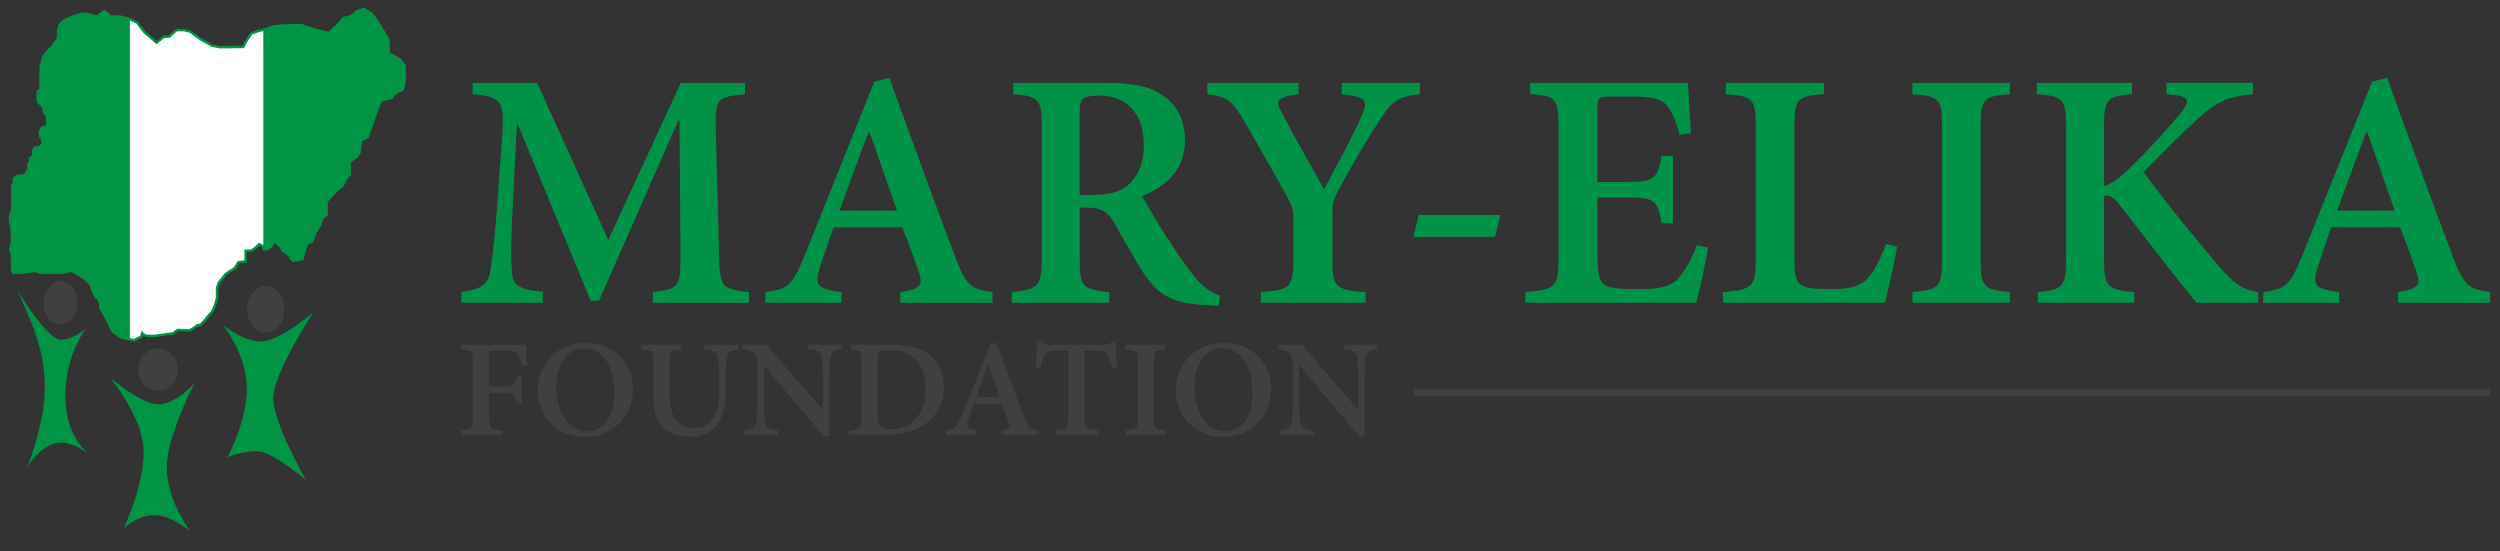 <?xml version="1.0" encoding="utf-8"?>
<!-- Generator: Adobe Illustrator 16.0.0, SVG Export Plug-In . SVG Version: 6.00 Build 0)  -->
<!DOCTYPE svg PUBLIC "-//W3C//DTD SVG 1.1//EN" "http://www.w3.org/Graphics/SVG/1.1/DTD/svg11.dtd">
<svg version="1.1" id="Layer_1" xmlns="http://www.w3.org/2000/svg" xmlns:xlink="http://www.w3.org/1999/xlink" x="0px" y="0px"
	 width="254px" height="56px" viewBox="26 5.5 254 56" enable-background="new 26 5.5 254 56" xml:space="preserve">
<rect x="26" y="5.5" width="254" height="56" fill="#333333" stroke="none"/>
<g>
	<g>
		<g>
			<defs>
				<polygon id="SVGID_2_" points="38.225,7.186 37.245,7.186 36.626,6.651 36.199,6.918 35.807,7.186 34.862,6.918 34.275,6.918 
					33.426,7.186 32.773,7.421 32.347,7.722 32.052,8.058 31.89,8.626 31.89,9.095 31.89,9.396 31.563,9.865 31.398,10.131 
					31.14,10.401 30.813,10.735 30.454,11.171 30.258,11.839 30.126,12.208 30.126,12.577 30.126,13.045 30.126,13.414 
					30.126,13.849 30.126,14.52 29.833,14.82 29.833,15.255 29.833,15.523 29.833,15.823 30.422,16.393 30.486,16.928 
					30.779,17.298 30.811,18.134 30.649,18.435 30.323,18.435 30.063,18.803 30.095,19.374 30.257,19.607 30.323,20.042 
					30.126,20.377 29.833,20.511 29.506,20.511 29.377,20.812 29.377,21.282 29.246,21.449 29.048,21.583 29.048,21.918 
					28.887,22.184 28.887,22.62 28.756,22.889 28.592,23.19 28.299,23.356 27.808,23.356 27.416,23.625 27.416,24.294 
					27.253,24.294 27.253,25.131 27.253,25.398 27.253,26.069 27.253,26.706 27.026,27.442 27.026,27.977 27.157,28.447 
					27.221,29.382 27.221,30.121 27.026,30.891 27.221,31.424 27.221,32.298 27.221,32.898 27.319,33.201 28.201,33.201 
					29.539,33.033 30.063,33.201 30.682,33.201 31.334,33.201 32.411,33.201 33.16,32.998 33.686,33.201 34.632,33.838 
					35.252,34.439 35.285,34.674 35.511,35.275 35.741,35.678 36.005,35.879 36.199,36.348 36.199,36.781 36.622,37.551 
					37.112,38.457 37.438,39.16 37.962,39.561 38.419,39.828 39.626,40.062 40.345,39.695 40.446,39.35 40.539,39.492 
					40.932,39.629 41.716,39.629 42.468,39.527 43.609,39.359 44.034,39.023 45.275,39.059 45.731,38.791 46.027,38.557 
					46.385,38.49 46.743,38.119 47.2,37.551 47.559,37.15 47.853,36.516 48.05,35.777 48.05,34.742 48.244,34.203 48.931,33.334 
					49.844,32.744 50.234,32.129 50.954,32.062 50.954,30.99 51.543,30.957 51.901,30.723 52.327,30.321 52.816,30.556 
					52.816,30.824 53.207,30.789 53.567,30.521 53.893,29.919 54.219,30.321 54.546,30.59 54.71,30.957 55.132,31.258 
					55.428,31.459 55.59,31.793 55.817,31.995 56.733,31.828 56.894,31.123 57.189,30.254 57.745,29.986 58.038,29.116 
					58.495,28.447 58.722,27.676 59.182,27.309 59.182,25.969 60.029,25.031 60.876,24.261 61.139,23.659 61.53,23.221 
					61.53,21.883 62.251,21.448 62.513,21.047 62.676,19.775 63.36,19.406 63.913,17.833 64.373,16.494 64.667,15.755 65.122,15.59 
					65.776,15.456 66.232,14.919 66.919,14.585 67.114,13.815 67.114,12.208 66.692,11.605 65.808,11.07 65.514,10.903 65.45,9.53 
					64.99,8.726 64.436,7.822 63.816,6.953 63.001,6.417 62.218,6.65 61.824,7.052 61.336,7.252 60.945,7.319 60.357,7.957 
					59.836,8.458 59.474,8.794 59.119,8.794 58.169,8.559 57.222,8.257 56.763,8.091 56.44,8.056 54.87,8.091 53.728,8.192 
					52.913,8.492 52.226,8.66 51.542,8.894 50.987,9.73 50.726,10.266 48.377,10.299 47.526,10.131 46.449,9.53 45.34,8.726 
					44.719,8.559 43.935,8.559 43.184,9.229 42.661,9.229 41.91,9.831 40.671,8.759 39.954,7.822 39.235,7.454 				"/>
			</defs>
			<clipPath id="SVGID_3_">
				<use xlink:href="#SVGID_2_"  overflow="visible"/>
			</clipPath>
			
				<rect x="37.865" y="3.068" clip-path="url(#SVGID_3_)" fill="#FFFFFF" stroke="#009444" stroke-width="0.25" stroke-miterlimit="10" width="16.264" height="37.824"/>
		</g>
		<g>
			<defs>
				<polygon id="SVGID_4_" points="38.225,7.186 37.245,7.186 36.626,6.651 36.199,6.918 35.807,7.186 34.862,6.918 34.275,6.918 
					33.426,7.186 32.773,7.421 32.347,7.722 32.052,8.058 31.89,8.626 31.89,9.095 31.89,9.396 31.563,9.865 31.398,10.131 
					31.14,10.401 30.813,10.735 30.454,11.171 30.258,11.839 30.126,12.208 30.126,12.577 30.126,13.045 30.126,13.414 
					30.126,13.849 30.126,14.52 29.833,14.82 29.833,15.255 29.833,15.523 29.833,15.823 30.422,16.393 30.486,16.928 
					30.779,17.298 30.811,18.134 30.649,18.435 30.323,18.435 30.063,18.803 30.095,19.374 30.257,19.607 30.323,20.042 
					30.126,20.377 29.833,20.511 29.506,20.511 29.377,20.812 29.377,21.282 29.246,21.449 29.048,21.583 29.048,21.918 
					28.887,22.184 28.887,22.62 28.756,22.889 28.592,23.19 28.299,23.356 27.808,23.356 27.416,23.625 27.416,24.294 
					27.253,24.294 27.253,25.131 27.253,25.398 27.253,26.069 27.253,26.706 27.026,27.442 27.026,27.977 27.157,28.447 
					27.221,29.382 27.221,30.121 27.026,30.891 27.221,31.424 27.221,32.298 27.221,32.898 27.319,33.201 28.201,33.201 
					29.539,33.033 30.063,33.201 30.682,33.201 31.334,33.201 32.411,33.201 33.16,32.998 33.686,33.201 34.632,33.838 
					35.252,34.439 35.285,34.674 35.511,35.275 35.741,35.678 36.005,35.879 36.199,36.348 36.199,36.781 36.622,37.551 
					37.112,38.457 37.438,39.16 37.962,39.561 38.419,39.828 39.626,40.062 40.345,39.695 40.446,39.35 40.539,39.492 
					40.932,39.629 41.716,39.629 42.468,39.527 43.609,39.359 44.034,39.023 45.275,39.059 45.731,38.791 46.027,38.557 
					46.385,38.49 46.743,38.119 47.2,37.551 47.559,37.15 47.853,36.516 48.05,35.777 48.05,34.742 48.244,34.203 48.931,33.334 
					49.844,32.744 50.234,32.129 50.954,32.062 50.954,30.99 51.543,30.957 51.901,30.723 52.327,30.321 52.816,30.556 
					52.816,30.824 53.207,30.789 53.567,30.521 53.893,29.919 54.219,30.321 54.546,30.59 54.71,30.957 55.132,31.258 
					55.428,31.459 55.59,31.793 55.817,31.995 56.733,31.828 56.894,31.123 57.189,30.254 57.745,29.986 58.038,29.116 
					58.495,28.447 58.722,27.676 59.182,27.309 59.182,25.969 60.029,25.031 60.876,24.261 61.139,23.659 61.53,23.221 
					61.53,21.883 62.251,21.448 62.513,21.047 62.676,19.775 63.36,19.406 63.913,17.833 64.373,16.494 64.667,15.755 65.122,15.59 
					65.776,15.456 66.232,14.919 66.919,14.585 67.114,13.815 67.114,12.208 66.692,11.605 65.808,11.07 65.514,10.903 65.45,9.53 
					64.99,8.726 64.436,7.822 63.816,6.953 63.001,6.417 62.218,6.65 61.824,7.052 61.336,7.252 60.945,7.319 60.357,7.957 
					59.836,8.458 59.474,8.794 59.119,8.794 58.169,8.559 57.222,8.257 56.763,8.091 56.44,8.056 54.87,8.091 53.728,8.192 
					52.913,8.492 52.226,8.66 51.542,8.894 50.987,9.73 50.726,10.266 48.377,10.299 47.526,10.131 46.449,9.53 45.34,8.726 
					44.719,8.559 43.935,8.559 43.184,9.229 42.661,9.229 41.91,9.831 40.671,8.759 39.954,7.822 39.235,7.454 				"/>
			</defs>
			<clipPath id="SVGID_5_">
				<use xlink:href="#SVGID_4_"  overflow="visible"/>
			</clipPath>
			
				<rect x="22.226" y="3.068" clip-path="url(#SVGID_5_)" fill="#009444" stroke="#009444" stroke-width="0.25" stroke-miterlimit="10" width="16.845" height="37.824"/>
		</g>
		<g>
			<defs>
				<polygon id="SVGID_6_" points="38.225,7.186 37.245,7.186 36.626,6.651 36.199,6.918 35.807,7.186 34.862,6.918 34.275,6.918 
					33.426,7.186 32.773,7.421 32.347,7.722 32.052,8.058 31.89,8.626 31.89,9.095 31.89,9.396 31.563,9.865 31.398,10.131 
					31.14,10.401 30.813,10.735 30.454,11.171 30.258,11.839 30.126,12.208 30.126,12.577 30.126,13.045 30.126,13.414 
					30.126,13.849 30.126,14.52 29.833,14.82 29.833,15.255 29.833,15.523 29.833,15.823 30.422,16.393 30.486,16.928 
					30.779,17.298 30.811,18.134 30.649,18.435 30.323,18.435 30.063,18.803 30.095,19.374 30.257,19.607 30.323,20.042 
					30.126,20.377 29.833,20.511 29.506,20.511 29.377,20.812 29.377,21.282 29.246,21.449 29.048,21.583 29.048,21.918 
					28.887,22.184 28.887,22.62 28.756,22.889 28.592,23.19 28.299,23.356 27.808,23.356 27.416,23.625 27.416,24.294 
					27.253,24.294 27.253,25.131 27.253,25.398 27.253,26.069 27.253,26.706 27.026,27.442 27.026,27.977 27.157,28.447 
					27.221,29.382 27.221,30.121 27.026,30.891 27.221,31.424 27.221,32.298 27.221,32.898 27.319,33.201 28.201,33.201 
					29.539,33.033 30.063,33.201 30.682,33.201 31.334,33.201 32.411,33.201 33.16,32.998 33.686,33.201 34.632,33.838 
					35.252,34.439 35.285,34.674 35.511,35.275 35.741,35.678 36.005,35.879 36.199,36.348 36.199,36.781 36.622,37.551 
					37.112,38.457 37.438,39.16 37.962,39.561 38.419,39.828 39.626,40.062 40.345,39.695 40.446,39.35 40.539,39.492 
					40.932,39.629 41.716,39.629 42.468,39.527 43.609,39.359 44.034,39.023 45.275,39.059 45.731,38.791 46.027,38.557 
					46.385,38.49 46.743,38.119 47.2,37.551 47.559,37.15 47.853,36.516 48.05,35.777 48.05,34.742 48.244,34.203 48.931,33.334 
					49.844,32.744 50.234,32.129 50.954,32.062 50.954,30.99 51.543,30.957 51.901,30.723 52.327,30.321 52.816,30.556 
					52.816,30.824 53.207,30.789 53.567,30.521 53.893,29.919 54.219,30.321 54.546,30.59 54.71,30.957 55.132,31.258 
					55.428,31.459 55.59,31.793 55.817,31.995 56.733,31.828 56.894,31.123 57.189,30.254 57.745,29.986 58.038,29.116 
					58.495,28.447 58.722,27.676 59.182,27.309 59.182,25.969 60.029,25.031 60.876,24.261 61.139,23.659 61.53,23.221 
					61.53,21.883 62.251,21.448 62.513,21.047 62.676,19.775 63.36,19.406 63.913,17.833 64.373,16.494 64.667,15.755 65.122,15.59 
					65.776,15.456 66.232,14.919 66.919,14.585 67.114,13.815 67.114,12.208 66.692,11.605 65.808,11.07 65.514,10.903 65.45,9.53 
					64.99,8.726 64.436,7.822 63.816,6.953 63.001,6.417 62.218,6.65 61.824,7.052 61.336,7.252 60.945,7.319 60.357,7.957 
					59.836,8.458 59.474,8.794 59.119,8.794 58.169,8.559 57.222,8.257 56.763,8.091 56.44,8.056 54.87,8.091 53.728,8.192 
					52.913,8.492 52.226,8.66 51.542,8.894 50.987,9.73 50.726,10.266 48.377,10.299 47.526,10.131 46.449,9.53 45.34,8.726 
					44.719,8.559 43.935,8.559 43.184,9.229 42.661,9.229 41.91,9.831 40.671,8.759 39.954,7.822 39.235,7.454 				"/>
			</defs>
			<clipPath id="SVGID_7_">
				<use xlink:href="#SVGID_6_"  overflow="visible"/>
			</clipPath>
			
				<rect x="52.881" y="3.068" clip-path="url(#SVGID_7_)" fill="#009444" stroke="#009444" stroke-width="0.25" stroke-miterlimit="10" width="16.847" height="37.824"/>
		</g>
		<g>
			<polygon id="SVGID_1_" fill="none" stroke="#009444" stroke-width="0.25" stroke-miterlimit="10" points="38.225,7.186 
				37.245,7.186 36.626,6.651 36.199,6.918 35.807,7.186 34.862,6.918 34.275,6.918 33.426,7.186 32.773,7.421 32.347,7.722 
				32.052,8.058 31.89,8.626 31.89,9.095 31.89,9.396 31.563,9.865 31.398,10.131 31.14,10.401 30.813,10.735 30.454,11.171 
				30.258,11.839 30.126,12.208 30.126,12.577 30.126,13.045 30.126,13.414 30.126,13.849 30.126,14.52 29.833,14.82 29.833,15.255 
				29.833,15.523 29.833,15.823 30.422,16.393 30.486,16.928 30.779,17.298 30.811,18.134 30.649,18.435 30.323,18.435 
				30.063,18.803 30.095,19.374 30.257,19.607 30.323,20.042 30.126,20.377 29.833,20.511 29.506,20.511 29.377,20.812 
				29.377,21.282 29.246,21.449 29.048,21.583 29.048,21.918 28.887,22.184 28.887,22.62 28.756,22.889 28.592,23.19 28.299,23.356 
				27.808,23.356 27.416,23.625 27.416,24.294 27.253,24.294 27.253,25.131 27.253,25.398 27.253,26.069 27.253,26.706 
				27.026,27.442 27.026,27.977 27.157,28.447 27.221,29.382 27.221,30.121 27.026,30.891 27.221,31.424 27.221,32.298 
				27.221,32.898 27.319,33.201 28.201,33.201 29.539,33.033 30.063,33.201 30.682,33.201 31.334,33.201 32.411,33.201 
				33.16,32.998 33.686,33.201 34.632,33.838 35.252,34.439 35.285,34.674 35.511,35.275 35.741,35.678 36.005,35.879 
				36.199,36.348 36.199,36.781 36.622,37.551 37.112,38.457 37.438,39.16 37.962,39.561 38.419,39.828 39.626,40.062 
				40.345,39.695 40.446,39.35 40.539,39.492 40.932,39.629 41.716,39.629 42.468,39.527 43.609,39.359 44.034,39.023 
				45.275,39.059 45.731,38.791 46.027,38.557 46.385,38.49 46.743,38.119 47.2,37.551 47.559,37.15 47.853,36.516 48.05,35.777 
				48.05,34.742 48.244,34.203 48.931,33.334 49.844,32.744 50.234,32.129 50.954,32.062 50.954,30.99 51.543,30.957 51.901,30.723 
				52.327,30.321 52.816,30.556 52.816,30.824 53.207,30.789 53.567,30.521 53.893,29.919 54.219,30.321 54.546,30.59 54.71,30.957 
				55.132,31.258 55.428,31.459 55.59,31.793 55.817,31.995 56.733,31.828 56.894,31.123 57.189,30.254 57.745,29.986 
				58.038,29.116 58.495,28.447 58.722,27.676 59.182,27.309 59.182,25.969 60.029,25.031 60.876,24.261 61.139,23.659 
				61.53,23.221 61.53,21.883 62.251,21.448 62.513,21.047 62.676,19.775 63.36,19.406 63.913,17.833 64.373,16.494 64.667,15.755 
				65.122,15.59 65.776,15.456 66.232,14.919 66.919,14.585 67.114,13.815 67.114,12.208 66.692,11.605 65.808,11.07 65.514,10.903 
				65.45,9.53 64.99,8.726 64.436,7.822 63.816,6.953 63.001,6.417 62.218,6.65 61.824,7.052 61.336,7.252 60.945,7.319 
				60.357,7.957 59.836,8.458 59.474,8.794 59.119,8.794 58.169,8.559 57.222,8.257 56.763,8.091 56.44,8.056 54.87,8.091 
				53.728,8.192 52.913,8.492 52.226,8.66 51.542,8.894 50.987,9.73 50.726,10.266 48.377,10.299 47.526,10.131 46.449,9.53 
				45.34,8.726 44.719,8.559 43.935,8.559 43.184,9.229 42.661,9.229 41.91,9.831 40.671,8.759 39.954,7.822 39.235,7.454 			"/>
		</g>
	</g>
	<g>
		<path fill="#404041" d="M33.843,36.354c-0.063,1.217-0.875,2.164-1.809,2.113c-0.936-0.051-1.644-1.078-1.583-2.299
			c0.062-1.217,0.874-2.164,1.809-2.115C33.197,34.105,33.905,35.135,33.843,36.354z"/>
		<path fill="#009444" d="M27.734,34.945c2.714,5.949,4.184,9.523,1.059,17.986c-0.095,0.258,1.191-2.393,3.431-2.461
			c1.126-0.037,2.725,1.072,2.725,1.072s-2.512-1.797-2.298-6.348c0.187-4.016,2.12-6.375,2.12-6.375s-1.264,1.201-2.622,1.201
			C30.787,40.023,27.734,34.945,27.734,34.945z"/>
		<path fill="#009444" d="M37.183,43.861c0,0,3.316,3.996,3.413,7.408c0.098,3.418-2.021,7.9-2.021,7.9s1.336-1.303,3.067-1.338
			c1.73-0.033,3.689,1.668,3.689,1.668s-2.349-3.107-2.384-6.422c-0.033-3.312,2.854-8.684,2.854-8.684s-1.94,2.189-3.703,2.189
			C40.336,46.584,37.183,43.861,37.183,43.861z"/>
		<path fill="#009444" d="M48.598,38.467c0,0,2.344,2.795,2.474,6.207c0.129,3.414-1.946,7.273-1.946,7.273s1.752-0.715,3.22-0.578
			s4.717,2.881,4.717,2.881s-3.283-5.822-3.312-8.268c-0.035-2.447,4.069-8.736,4.069-8.736s-3.417,2.943-5.311,2.943
			C50.615,40.189,48.598,38.467,48.598,38.467z"/>
		<ellipse fill="#404041" cx="42.05" cy="43.044" rx="2.008" ry="2.151"/>
		<path fill="#404041" d="M54.892,36.939c0,1.312-0.847,2.379-1.894,2.379c-1.043,0-1.891-1.066-1.891-2.379
			c0-1.311,0.848-2.373,1.891-2.373C54.046,34.564,54.892,35.629,54.892,36.939z"/>
	</g>
</g>
<g>
	<g>
		<path fill="#009347" d="M92.334,36.26v-1.082c2.67-0.305,2.839-0.541,2.805-3.92l-0.101-13.482h-0.135l-8.044,18.279h-0.844
			l-7.399-17.907h-0.103l-0.472,9.325c-0.135,2.806-0.135,4.393-0.034,5.609c0.1,1.555,0.844,1.824,3.143,2.061v1.117h-8.28v-1.117
			c1.994-0.201,2.669-0.742,2.94-2.025c0.168-1.15,0.405-2.806,0.675-6.42l0.507-6.86c0.306-4.156,0.069-4.494-2.972-4.764v-1.149
			h6.554l7.231,15.95l7.366-15.95h6.52v1.149c-2.87,0.27-3.04,0.438-2.971,3.582l0.338,12.603c0.069,3.379,0.202,3.615,3.04,3.92
			v1.082H92.334z"/>
		<path fill="#009347" d="M117.473,36.26v-1.082c2.132-0.338,2.335-0.709,1.859-2.096c-0.405-1.182-0.979-2.804-1.656-4.494h-6.992
			c-0.44,1.284-0.914,2.636-1.353,3.986c-0.61,1.861-0.407,2.266,2.162,2.604v1.082h-7.74l0.035-1.082
			c2.267-0.338,2.707-0.639,3.921-3.615l7.13-17.773l1.52-0.372c2.196,6.014,4.392,12.13,6.655,18.076
			c1.116,3.011,1.588,3.38,3.818,3.685v1.082H117.473L117.473,36.26z M114.334,18.891h-0.069c-1.046,2.704-2.026,5.406-2.973,8.009
			h5.846L114.334,18.891z"/>
		<path fill="#009347" d="M149.813,36.564c-0.27,0-0.708-0.035-1.114-0.068c-3.615-0.137-5.001-1.014-6.487-3.211
			c-1.015-1.554-2.062-3.513-3.075-5.271c-0.607-0.98-1.215-1.419-2.634-1.419h-0.812v5.169c0,2.874,0.305,3.142,3.01,3.413v1.082
			h-9.902v-1.082c2.669-0.271,3.041-0.539,3.041-3.413V18.352c0-2.805-0.304-3.075-2.906-3.278v-1.149h9.26
			c2.837,0,4.562,0.304,5.913,1.251c1.385,0.913,2.296,2.432,2.296,4.561c0,2.973-1.924,4.698-4.359,5.677
			c0.575,1.081,1.928,3.379,2.974,4.9c1.217,1.892,1.994,2.907,2.704,3.714c0.811,0.848,1.486,1.252,2.262,1.525L149.813,36.564z
			 M136.872,25.311c1.623,0,2.772-0.237,3.616-0.913c1.215-1.013,1.723-2.365,1.723-4.155c0-3.717-2.263-5.036-4.495-5.036
			c-0.946,0-1.452,0.135-1.689,0.339c-0.236,0.203-0.338,0.574-0.338,1.384v8.38L136.872,25.311L136.872,25.311z"/>
		<path fill="#009347" d="M170.257,15.074c-2.297,0.235-2.905,0.743-4.189,2.804c-1.42,2.195-2.432,3.886-4.123,7.028
			c-0.472,0.88-0.573,1.318-0.573,2.264v4.528c0,3.008,0.235,3.244,3.379,3.48v1.082h-10.645v-1.082
			c3.007-0.236,3.312-0.473,3.312-3.48v-4.123c0-0.777-0.135-1.116-0.572-1.959c-1.083-1.959-2.333-4.19-4.328-7.636
			c-1.35-2.332-1.855-2.67-3.852-2.905v-1.149h9.259v1.149c-2.365,0.303-2.332,0.709-1.656,1.926c1.284,2.5,2.839,5.17,4.259,7.738
			c1.113-2.128,2.939-5.407,3.818-7.467c0.64-1.521,0.607-1.927-2.027-2.196v-1.15h7.939V15.074z"/>
		<path fill="#009347" d="M177.896,29.568h-8.279l0.507-2.229h8.312L177.896,29.568z"/>
		<path fill="#009347" d="M199.557,30.65c-0.237,1.385-0.948,4.562-1.219,5.609H180.97v-1.082c3.075-0.271,3.381-0.506,3.381-3.379
			V18.451c0-3.041-0.306-3.176-2.876-3.412v-1.116h16.02c0.034,0.743,0.17,3.109,0.304,5.103l-1.147,0.169
			c-0.34-1.318-0.744-2.265-1.287-2.974c-0.573-0.675-1.486-0.913-3.646-0.913h-2.132c-1.182,0-1.282,0.101-1.282,1.149v7.534h2.736
			c3.008,0,3.345-0.234,3.784-2.635h1.15v6.826h-1.149c-0.439-2.466-0.812-2.636-3.784-2.636h-2.737v6.15
			c0,1.621,0.17,2.434,0.845,2.807c0.607,0.336,1.859,0.369,3.312,0.369c2.128,0,3.278-0.236,4.09-1.115
			c0.607-0.709,1.282-1.857,1.857-3.346L199.557,30.65z"/>
		<path fill="#009347" d="M218.75,30.582c-0.238,1.318-0.947,4.697-1.251,5.678h-16.455v-1.082c3.007-0.271,3.343-0.473,3.343-3.414
			V18.417c0-2.94-0.304-3.143-3.04-3.344v-1.149h9.97v1.149c-2.673,0.203-3.01,0.371-3.01,3.344v13.45
			c0,1.723,0.168,2.332,0.845,2.672c0.609,0.301,1.656,0.334,2.873,0.334c1.688,0,2.941-0.201,3.716-1.08
			c0.643-0.709,1.25-1.825,1.892-3.515L218.75,30.582z"/>
		<path fill="#009347" d="M220.305,36.26v-1.082c2.704-0.271,3.008-0.473,3.008-3.38v-13.38c0-2.94-0.304-3.143-3.008-3.344v-1.149
			h9.901v1.149c-2.671,0.203-2.975,0.404-2.975,3.344v13.381c0,2.906,0.304,3.107,2.975,3.379v1.082H220.305L220.305,36.26z"/>
		<path fill="#009347" d="M249.163,36.26c-2.028-2.467-4.866-6.151-7.638-9.732c-0.776-1.047-1.217-1.217-1.758-1.115v6.285
			c0,2.973,0.305,3.209,3.074,3.48v1.082h-9.798v-1.082c2.534-0.271,2.872-0.506,2.872-3.48V18.484c0-3.007-0.304-3.209-2.973-3.412
			v-1.149h9.663v1.149c-2.534,0.202-2.839,0.438-2.839,3.412v5.913c0.743-0.202,1.521-0.743,2.568-1.756
			c2.196-2.163,3.954-4.124,5.271-5.711c0.881-1.148,0.846-1.588-0.744-1.79l-0.74-0.068v-1.15h8.782v1.15
			c-2.331,0.202-3.512,0.607-5.539,2.432c-1.792,1.623-3.683,3.547-5.576,5.474c2.399,3.312,5.541,7.062,7.703,9.631
			c1.59,1.859,2.468,2.332,3.953,2.568v1.082H249.163z"/>
		<path fill="#009347" d="M269.643,36.26v-1.082c2.126-0.338,2.33-0.709,1.855-2.096c-0.404-1.182-0.979-2.804-1.653-4.494h-6.997
			c-0.438,1.284-0.912,2.636-1.352,3.986c-0.606,1.861-0.403,2.266,2.162,2.604v1.082h-7.737l0.035-1.082
			c2.262-0.338,2.7-0.639,3.919-3.615l7.13-17.773l1.521-0.372c2.195,6.014,4.394,12.13,6.656,18.076
			c1.114,3.011,1.587,3.38,3.818,3.685v1.082H269.643L269.643,36.26z M266.498,18.891h-0.067c-1.047,2.704-2.027,5.406-2.975,8.009
			h5.847L266.498,18.891z"/>
	</g>
	<g>
		<path fill="#404041" d="M79.1,42.738c-0.138-0.553-0.263-0.912-0.485-1.189c-0.292-0.348-0.622-0.457-1.55-0.457h-0.873
			c-0.456,0-0.497,0.041-0.497,0.471v3.211h1.273c1.287,0,1.386-0.123,1.565-1.039h0.458v2.783h-0.458
			c-0.166-0.953-0.277-1.107-1.565-1.107h-1.273v2.34c0,1.289,0.109,1.369,1.37,1.482v0.441h-4.196v-0.441
			c1.08-0.113,1.204-0.193,1.204-1.469V42.42c0-1.26-0.124-1.342-1.189-1.424v-0.473h6.548c0,0.375,0.067,1.371,0.139,2.133
			L79.1,42.738z"/>
		<path fill="#404041" d="M85.6,40.318c2.535,0,4.706,1.883,4.706,4.68c0,3.029-2.214,4.887-4.889,4.887
			c-2.755,0-4.789-2.021-4.789-4.734c0-2.465,1.815-4.832,4.957-4.832H85.6L85.6,40.318z M85.309,40.883
			c-1.511,0-2.797,1.414-2.797,3.961c0,2.506,1.259,4.486,3.186,4.486c1.469,0,2.728-1.314,2.728-3.959
			c0-2.865-1.343-4.488-3.1-4.488H85.309z"/>
		<path fill="#404041" d="M101.046,40.996c-0.805,0.039-1.15,0.289-1.22,0.83c-0.056,0.4-0.109,0.967-0.109,2.078v1.342
			c0,1.578-0.254,2.77-1.068,3.627c-0.637,0.68-1.605,1.01-2.589,1.01c-0.898,0-1.772-0.193-2.422-0.717
			c-0.832-0.625-1.232-1.678-1.232-3.34v-3.363c0-1.301-0.123-1.371-1.218-1.467v-0.473h4.043v0.473
			c-1.066,0.082-1.219,0.164-1.219,1.467v3.088c0,2.188,0.846,3.447,2.493,3.447c1.856,0,2.562-1.453,2.562-3.807v-1.287
			c0-1.111-0.056-1.678-0.124-2.107c-0.084-0.512-0.415-0.746-1.4-0.801v-0.473h3.505V40.996L101.046,40.996z"/>
		<path fill="#404041" d="M111.516,40.98c-0.775,0.043-1.08,0.223-1.15,0.873c-0.053,0.43-0.109,1.078-0.109,2.354v5.609h-0.582
			l-6.037-7.188h-0.027v3.324c0,1.26,0.057,1.896,0.098,2.326c0.066,0.664,0.346,0.887,1.357,0.955v0.441h-3.436v-0.441
			c0.805-0.068,1.15-0.275,1.222-0.914c0.054-0.471,0.122-1.107,0.122-2.367v-2.99c0-0.957-0.026-1.135-0.291-1.467
			c-0.291-0.348-0.594-0.459-1.229-0.514v-0.457h2.409l5.701,6.562h0.043v-2.881c0-1.275-0.057-1.924-0.096-2.324
			c-0.071-0.625-0.39-0.848-1.414-0.902v-0.457h3.42V40.98L111.516,40.98z"/>
		<path fill="#404041" d="M116.579,40.523c1.798,0,3.154,0.375,4.067,1.221c0.708,0.648,1.248,1.662,1.248,3.002
			c0,1.705-0.692,2.938-1.786,3.768c-1.055,0.805-2.52,1.162-4.293,1.162h-3.572v-0.441c1.174-0.113,1.315-0.193,1.315-1.387v-5.48
			c0-1.205-0.142-1.289-1.177-1.371v-0.471h4.197V40.523z M115.165,47.738c0,1.053,0.332,1.357,1.355,1.357
			c2.257,0,3.545-1.717,3.545-4.098c0-1.385-0.471-2.535-1.33-3.17c-0.607-0.514-1.412-0.766-2.395-0.766
			c-0.566,0-0.899,0.1-1.01,0.195c-0.126,0.111-0.166,0.318-0.166,0.803V47.738L115.165,47.738z"/>
		<path fill="#404041" d="M127.714,49.676v-0.441c0.873-0.139,0.956-0.293,0.762-0.859c-0.165-0.486-0.4-1.148-0.679-1.842h-2.865
			c-0.18,0.525-0.373,1.08-0.554,1.633c-0.249,0.764-0.165,0.93,0.887,1.068v0.441h-3.172l0.017-0.441
			c0.928-0.139,1.107-0.264,1.604-1.482l2.922-7.281l0.623-0.152c0.899,2.463,1.801,4.969,2.729,7.406
			c0.455,1.232,0.649,1.385,1.562,1.51v0.441H127.714z M126.427,42.561h-0.028c-0.43,1.107-0.83,2.215-1.219,3.279h2.396
			L126.427,42.561z"/>
		<path fill="#404041" d="M139.02,42.865c-0.154-0.721-0.346-1.135-0.554-1.398c-0.249-0.277-0.54-0.375-1.495-0.375h-0.802v6.756
			c0,1.162,0.121,1.271,1.426,1.387v0.441h-4.406v-0.441c1.235-0.115,1.36-0.225,1.36-1.387v-6.756h-0.652
			c-1.191,0-1.467,0.15-1.646,0.402c-0.223,0.262-0.373,0.705-0.554,1.381h-0.485c0.069-0.965,0.153-1.951,0.18-2.697h0.319
			c0.207,0.318,0.402,0.346,0.803,0.346h5.72c0.386,0,0.541-0.084,0.788-0.346h0.318c0,0.623,0.07,1.785,0.152,2.645L139.02,42.865z
			"/>
		<path fill="#404041" d="M140.385,49.676v-0.441c1.107-0.113,1.229-0.193,1.229-1.387v-5.48c0-1.205-0.122-1.289-1.229-1.371
			v-0.471h4.057v0.471c-1.096,0.084-1.221,0.166-1.221,1.371v5.48c0,1.193,0.124,1.273,1.221,1.387v0.441H140.385z"/>
		<path fill="#404041" d="M150.431,40.318c2.534,0,4.708,1.883,4.708,4.68c0,3.029-2.214,4.887-4.889,4.887
			c-2.755,0-4.789-2.021-4.789-4.734c0-2.465,1.814-4.832,4.957-4.832H150.431L150.431,40.318z M150.14,40.883
			c-1.51,0-2.796,1.414-2.796,3.961c0,2.506,1.26,4.486,3.184,4.486c1.47,0,2.728-1.314,2.728-3.959c0-2.865-1.342-4.488-3.1-4.488
			H150.14z"/>
		<path fill="#404041" d="M165.903,40.98c-0.773,0.043-1.078,0.223-1.15,0.873c-0.055,0.43-0.107,1.078-0.107,2.354v5.609h-0.582
			l-6.037-7.188h-0.029v3.324c0,1.26,0.057,1.896,0.1,2.326c0.066,0.664,0.346,0.887,1.355,0.955v0.441h-3.434v-0.441
			c0.803-0.068,1.148-0.275,1.219-0.914c0.057-0.471,0.125-1.107,0.125-2.367v-2.99c0-0.957-0.027-1.135-0.293-1.467
			c-0.289-0.348-0.594-0.459-1.23-0.514v-0.457h2.41l5.703,6.562h0.043v-2.881c0-1.275-0.057-1.924-0.098-2.324
			c-0.07-0.625-0.389-0.848-1.414-0.902v-0.457h3.42V40.98z"/>
	</g>
	<rect x="169.615" y="45.006" fill="#404041" width="109.318" height="0.744"/>
</g>
</svg>
